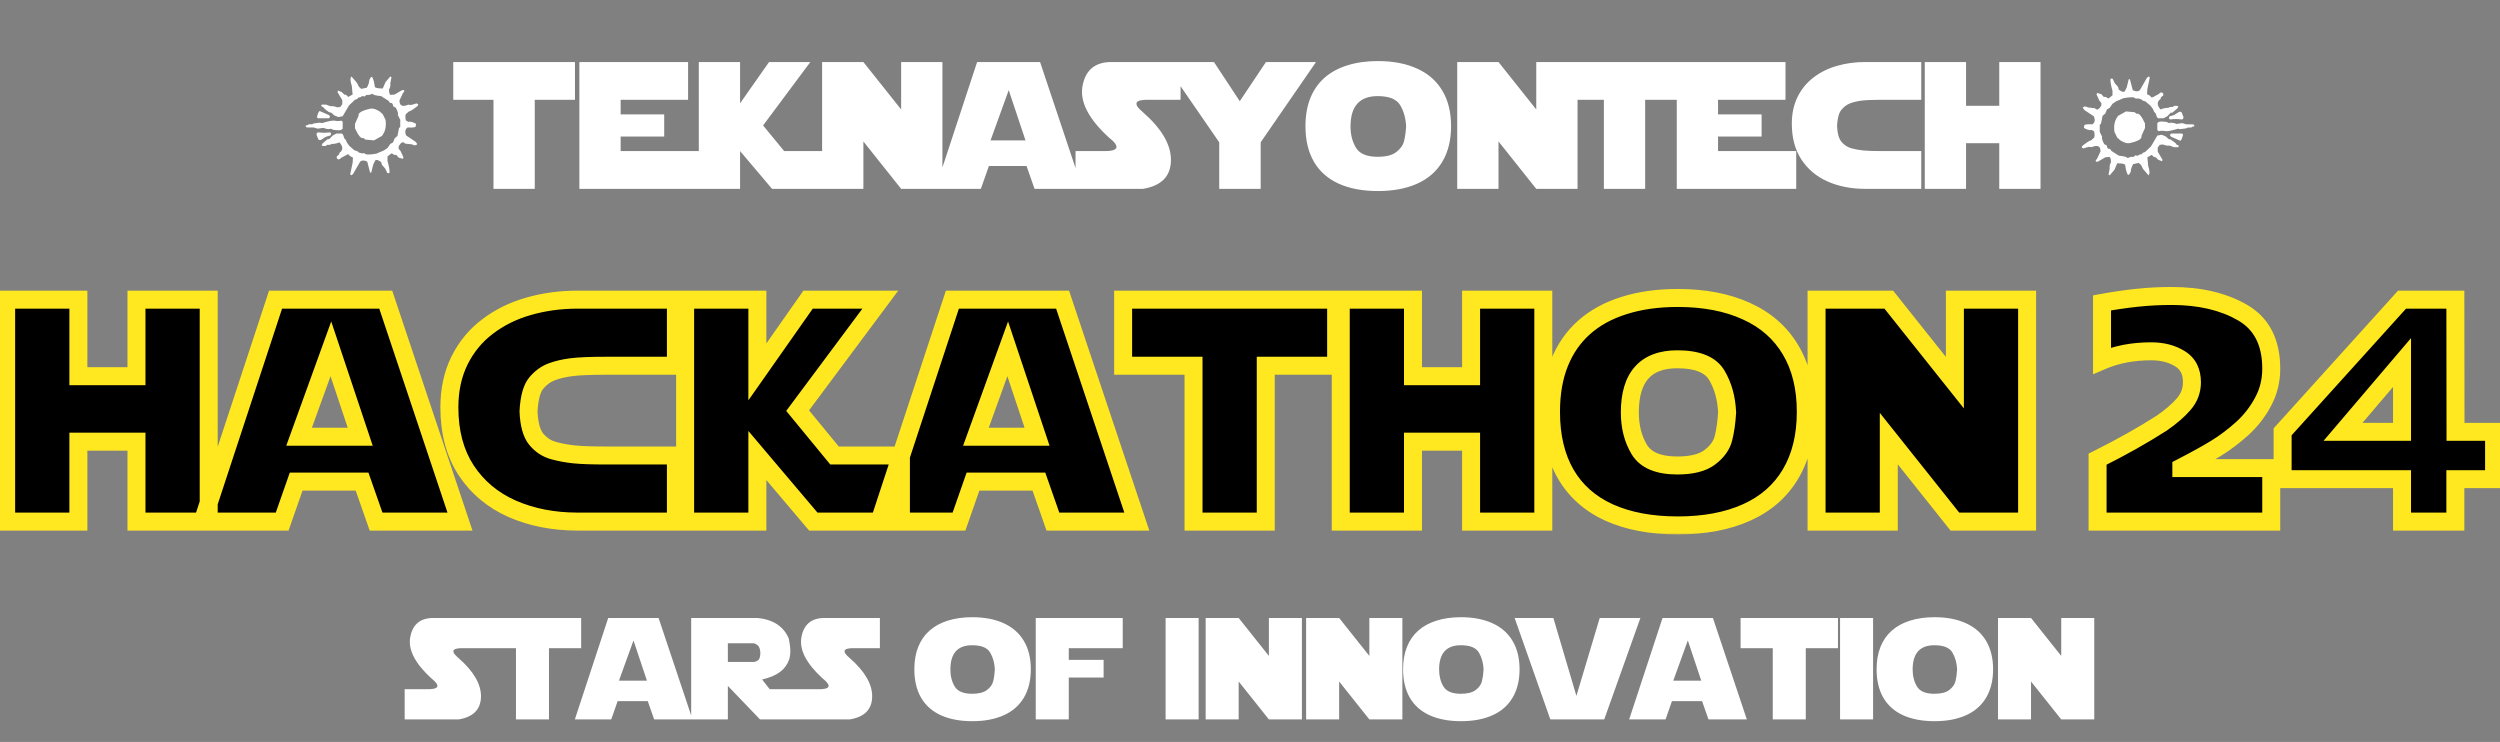 <svg width="556" height="165" viewBox="0 0 556 165" fill="none" xmlns="http://www.w3.org/2000/svg">
<rect x="0" y="0" width="556" height="165" fill="#808080" stroke="none"/>
<mask id="path-1-outside-1_1451_6398" maskUnits="userSpaceOnUse" x="-1" y="63" width="558" height="56" fill="black">
<rect fill="white" x="-1" y="63" width="558" height="56"/>
<path d="M30.352 83.666V66.644H46.416V116H30.352V98.227H17.432V116H1.367V66.644H17.432V83.666H30.352ZM45.049 116L61.284 66.644H85.791L102.3 116H83.638L80.527 107.113H65.864L62.754 116H45.049ZM73.589 77.582L66.514 97.133H80.117L73.589 77.582ZM134.873 101.303H150.322V116H128.447C123.092 116 118.25 115.054 113.921 113.163C109.591 111.249 106.174 108.389 103.667 104.584C101.183 100.779 99.941 96.119 99.941 90.605C99.941 86.731 100.682 83.279 102.163 80.248C103.667 77.195 105.741 74.665 108.384 72.66C111.027 70.632 114.058 69.128 117.476 68.148C120.916 67.146 124.574 66.644 128.447 66.644H141.982H150.322V81.342H134.873C131.41 81.342 128.846 81.444 127.183 81.649C125.519 81.855 124.038 82.196 122.739 82.675C121.44 83.153 120.29 83.985 119.287 85.17C118.285 86.355 117.703 88.451 117.544 91.459C117.658 94.376 118.239 96.461 119.287 97.714C120.335 98.967 121.611 99.799 123.115 100.209C124.619 100.619 126.169 100.904 127.764 101.063C129.359 101.223 131.729 101.303 134.873 101.303ZM168.438 66.644V82.709L179.717 66.644H195.781L177.393 91.322L185.596 101.303H200.361V116H180.879L168.438 101.303V116H152.373V66.644H168.438ZM195.576 116L211.812 66.644H236.318L252.827 116H234.165L231.055 107.113H216.392L213.281 116H195.576ZM224.116 77.582L217.041 97.133H230.645L224.116 77.582ZM297.158 66.644V81.342H281.504V116H265.439V81.342H249.785V66.644H297.158ZM327.168 83.666V66.644H343.232V116H327.168V98.227H314.248V116H298.184V66.644H314.248V83.666H327.168ZM401.611 91.596C401.611 96.996 400.483 101.599 398.228 105.404C395.972 109.21 392.702 112.069 388.418 113.983C384.157 115.897 379.064 116.854 373.14 116.854C367.215 116.854 362.122 115.897 357.861 113.983C353.623 112.047 350.41 109.198 348.223 105.438C346.035 101.656 344.941 97.042 344.941 91.596C344.941 87.471 345.568 83.848 346.821 80.727C348.075 77.582 349.909 74.939 352.324 72.797C354.74 70.655 357.702 69.037 361.211 67.943C364.72 66.827 368.696 66.269 373.14 66.269C379.041 66.269 384.134 67.248 388.418 69.208C392.702 71.145 395.972 74.016 398.228 77.821C400.483 81.604 401.611 86.195 401.611 91.596ZM362.476 91.732C362.476 94.9 363.182 97.657 364.595 100.004C366.03 102.351 368.844 103.524 373.037 103.524C376.273 103.524 378.688 102.909 380.283 101.679C381.901 100.448 382.904 99.047 383.291 97.475C383.701 95.88 383.975 93.966 384.111 91.732C383.975 88.565 383.211 85.808 381.821 83.461C380.431 81.091 377.503 79.906 373.037 79.906C365.996 79.906 362.476 83.848 362.476 91.732ZM404.004 116V66.644H420.068L434.766 85.102V66.644H450.83V116H434.766L420.068 97.543V116H404.004ZM485.13 104.105H505.125V116H466.502V102.123C471.88 99.434 476.642 96.757 480.789 94.091C482.863 92.655 484.492 91.243 485.677 89.853C486.885 88.463 487.488 86.845 487.488 84.999C487.488 82.629 486.611 80.897 484.857 79.804C483.102 78.687 480.949 78.129 478.397 78.129C474.363 78.129 470.729 78.824 467.493 80.214V67.362C470.091 66.884 472.666 66.508 475.218 66.234C477.77 65.961 480.345 65.824 482.943 65.824C489.209 65.824 494.473 67.055 498.734 69.516C502.995 71.977 505.125 76.135 505.125 81.991C505.125 84.657 504.521 87.107 503.314 89.34C502.129 91.573 500.591 93.555 498.699 95.287C496.808 96.996 494.86 98.466 492.855 99.696C490.849 100.927 488.275 102.351 485.13 103.969V104.105ZM521.087 96.039H534.212V80.624L521.087 96.039ZM546.107 96.039H554.686V106.566H546.072V116H534.212V106.566H507.654V96.039L534.212 66.644H546.072L546.107 96.039Z"/>
</mask>
<path d="M30.352 83.666V66.644H46.416V116H30.352V98.227H17.432V116H1.367V66.644H17.432V83.666H30.352ZM45.049 116L61.284 66.644H85.791L102.3 116H83.638L80.527 107.113H65.864L62.754 116H45.049ZM73.589 77.582L66.514 97.133H80.117L73.589 77.582ZM134.873 101.303H150.322V116H128.447C123.092 116 118.25 115.054 113.921 113.163C109.591 111.249 106.174 108.389 103.667 104.584C101.183 100.779 99.941 96.119 99.941 90.605C99.941 86.731 100.682 83.279 102.163 80.248C103.667 77.195 105.741 74.665 108.384 72.66C111.027 70.632 114.058 69.128 117.476 68.148C120.916 67.146 124.574 66.644 128.447 66.644H141.982H150.322V81.342H134.873C131.41 81.342 128.846 81.444 127.183 81.649C125.519 81.855 124.038 82.196 122.739 82.675C121.44 83.153 120.29 83.985 119.287 85.17C118.285 86.355 117.703 88.451 117.544 91.459C117.658 94.376 118.239 96.461 119.287 97.714C120.335 98.967 121.611 99.799 123.115 100.209C124.619 100.619 126.169 100.904 127.764 101.063C129.359 101.223 131.729 101.303 134.873 101.303ZM168.438 66.644V82.709L179.717 66.644H195.781L177.393 91.322L185.596 101.303H200.361V116H180.879L168.438 101.303V116H152.373V66.644H168.438ZM195.576 116L211.812 66.644H236.318L252.827 116H234.165L231.055 107.113H216.392L213.281 116H195.576ZM224.116 77.582L217.041 97.133H230.645L224.116 77.582ZM297.158 66.644V81.342H281.504V116H265.439V81.342H249.785V66.644H297.158ZM327.168 83.666V66.644H343.232V116H327.168V98.227H314.248V116H298.184V66.644H314.248V83.666H327.168ZM401.611 91.596C401.611 96.996 400.483 101.599 398.228 105.404C395.972 109.21 392.702 112.069 388.418 113.983C384.157 115.897 379.064 116.854 373.14 116.854C367.215 116.854 362.122 115.897 357.861 113.983C353.623 112.047 350.41 109.198 348.223 105.438C346.035 101.656 344.941 97.042 344.941 91.596C344.941 87.471 345.568 83.848 346.821 80.727C348.075 77.582 349.909 74.939 352.324 72.797C354.74 70.655 357.702 69.037 361.211 67.943C364.72 66.827 368.696 66.269 373.14 66.269C379.041 66.269 384.134 67.248 388.418 69.208C392.702 71.145 395.972 74.016 398.228 77.821C400.483 81.604 401.611 86.195 401.611 91.596ZM362.476 91.732C362.476 94.9 363.182 97.657 364.595 100.004C366.03 102.351 368.844 103.524 373.037 103.524C376.273 103.524 378.688 102.909 380.283 101.679C381.901 100.448 382.904 99.047 383.291 97.475C383.701 95.88 383.975 93.966 384.111 91.732C383.975 88.565 383.211 85.808 381.821 83.461C380.431 81.091 377.503 79.906 373.037 79.906C365.996 79.906 362.476 83.848 362.476 91.732ZM404.004 116V66.644H420.068L434.766 85.102V66.644H450.83V116H434.766L420.068 97.543V116H404.004ZM485.13 104.105H505.125V116H466.502V102.123C471.88 99.434 476.642 96.757 480.789 94.091C482.863 92.655 484.492 91.243 485.677 89.853C486.885 88.463 487.488 86.845 487.488 84.999C487.488 82.629 486.611 80.897 484.857 79.804C483.102 78.687 480.949 78.129 478.397 78.129C474.363 78.129 470.729 78.824 467.493 80.214V67.362C470.091 66.884 472.666 66.508 475.218 66.234C477.77 65.961 480.345 65.824 482.943 65.824C489.209 65.824 494.473 67.055 498.734 69.516C502.995 71.977 505.125 76.135 505.125 81.991C505.125 84.657 504.521 87.107 503.314 89.34C502.129 91.573 500.591 93.555 498.699 95.287C496.808 96.996 494.86 98.466 492.855 99.696C490.849 100.927 488.275 102.351 485.13 103.969V104.105ZM521.087 96.039H534.212V80.624L521.087 96.039ZM546.107 96.039H554.686V106.566H546.072V116H534.212V106.566H507.654V96.039L534.212 66.644H546.072L546.107 96.039Z" fill="black"/>
<path d="M30.352 83.666V85.666H32.352V83.666H30.352ZM30.352 66.644V64.644H28.352V66.644H30.352ZM46.416 66.644H48.416V64.644H46.416V66.644ZM46.416 116V118H48.416V116H46.416ZM30.352 116H28.352V118H30.352V116ZM30.352 98.227H32.352V96.227H30.352V98.227ZM17.432 98.227V96.227H15.432V98.227H17.432ZM17.432 116V118H19.432V116H17.432ZM1.367 116H-0.633V118H1.367V116ZM1.367 66.644V64.644H-0.633V66.644H1.367ZM17.432 66.644H19.432V64.644H17.432V66.644ZM17.432 83.666H15.432V85.666H17.432V83.666ZM32.352 83.666V66.644H28.352V83.666H32.352ZM30.352 68.644H46.416V64.644H30.352V68.644ZM44.416 66.644V116H48.416V66.644H44.416ZM46.416 114H30.352V118H46.416V114ZM32.352 116V98.227H28.352V116H32.352ZM30.352 96.227H17.432V100.227H30.352V96.227ZM15.432 98.227V116H19.432V98.227H15.432ZM17.432 114H1.367V118H17.432V114ZM3.367 116V66.644H-0.633V116H3.367ZM1.367 68.644H17.432V64.644H1.367V68.644ZM15.432 66.644V83.666H19.432V66.644H15.432ZM17.432 85.666H30.352V81.666H17.432V85.666ZM45.049 116L43.149 115.375L42.285 118H45.049V116ZM61.284 66.644V64.644H59.837L59.384 66.02L61.284 66.644ZM85.791 66.644L87.688 66.01L87.231 64.644H85.791V66.644ZM102.3 116V118H105.078L104.197 115.366L102.3 116ZM83.638 116L81.75 116.661L82.219 118H83.638V116ZM80.527 107.113L82.415 106.453L81.946 105.113H80.527V107.113ZM65.864 107.113V105.113H64.445L63.977 106.453L65.864 107.113ZM62.754 116V118H64.173L64.642 116.661L62.754 116ZM73.589 77.582L75.486 76.949L73.665 71.495L71.708 76.901L73.589 77.582ZM66.514 97.133L64.633 96.452L63.663 99.133H66.514V97.133ZM80.117 97.133V99.133H82.894L82.014 96.499L80.117 97.133ZM46.949 116.625L63.184 67.269L59.384 66.02L43.149 115.375L46.949 116.625ZM61.284 68.644H85.791V64.644H61.284V68.644ZM83.894 67.279L100.403 116.634L104.197 115.366L87.688 66.01L83.894 67.279ZM102.3 114H83.638V118H102.3V114ZM85.525 115.339L82.415 106.453L78.64 107.774L81.75 116.661L85.525 115.339ZM80.527 105.113H65.864V109.113H80.527V105.113ZM63.977 106.453L60.866 115.339L64.642 116.661L67.752 107.774L63.977 106.453ZM62.754 114H45.049V118H62.754V114ZM71.708 76.901L64.633 96.452L68.394 97.813L75.469 78.263L71.708 76.901ZM66.514 99.133H80.117V95.133H66.514V99.133ZM82.014 96.499L75.486 76.949L71.692 78.216L78.22 97.766L82.014 96.499ZM150.322 101.303H152.322V99.303H150.322V101.303ZM150.322 116V118H152.322V116H150.322ZM113.921 113.163L113.112 114.992L113.12 114.996L113.921 113.163ZM103.667 104.584L101.992 105.677L101.997 105.684L103.667 104.584ZM102.163 80.248L100.369 79.364L100.366 79.37L102.163 80.248ZM108.384 72.66L109.593 74.254L109.601 74.247L108.384 72.66ZM117.476 68.148L118.027 70.071L118.035 70.069L117.476 68.148ZM150.322 66.644H152.322V64.644H150.322V66.644ZM150.322 81.342V83.342H152.322V81.342H150.322ZM119.287 85.17L117.76 83.878L119.287 85.17ZM117.544 91.459L115.547 91.353L115.542 91.445L115.545 91.537L117.544 91.459ZM119.287 97.714L120.821 96.431L119.287 97.714ZM134.873 103.303H150.322V99.303H134.873V103.303ZM148.322 101.303V116H152.322V101.303H148.322ZM150.322 114H128.447V118H150.322V114ZM128.447 114C123.331 114 118.767 113.098 114.722 111.33L113.12 114.996C117.734 117.011 122.854 118 128.447 118V114ZM114.73 111.334C110.737 109.569 107.624 106.956 105.337 103.484L101.997 105.684C104.723 109.823 108.446 112.929 113.112 114.992L114.73 111.334ZM105.342 103.491C103.112 100.074 101.941 95.814 101.941 90.605H97.941C97.941 96.423 99.255 101.483 101.992 105.677L105.342 103.491ZM101.941 90.605C101.941 86.99 102.631 83.845 103.96 81.126L100.366 79.37C98.733 82.712 97.941 86.472 97.941 90.605H101.941ZM103.957 81.132C105.328 78.35 107.204 76.066 109.593 74.254L107.175 71.067C104.278 73.265 102.006 76.04 100.369 79.364L103.957 81.132ZM109.601 74.247C112.032 72.382 114.834 70.986 118.027 70.071L116.924 66.226C113.282 67.27 110.022 68.883 107.166 71.073L109.601 74.247ZM118.035 70.069C121.28 69.123 124.748 68.644 128.447 68.644V64.644C124.399 64.644 120.553 65.169 116.916 66.228L118.035 70.069ZM128.447 68.644H141.982V64.644H128.447V68.644ZM141.982 68.644H150.322V64.644H141.982V68.644ZM148.322 66.644V81.342H152.322V66.644H148.322ZM150.322 79.342H134.873V83.342H150.322V79.342ZM134.873 79.342C131.395 79.342 128.729 79.444 126.938 79.664L127.427 83.634C128.963 83.445 131.424 83.342 134.873 83.342V79.342ZM126.938 79.664C125.153 79.885 123.517 80.257 122.048 80.798L123.431 84.552C124.559 84.136 125.886 83.825 127.427 83.634L126.938 79.664ZM122.048 80.798C120.387 81.41 118.959 82.462 117.76 83.878L120.814 86.462C121.621 85.508 122.494 84.897 123.431 84.552L122.048 80.798ZM117.76 83.878C116.312 85.59 115.711 88.258 115.547 91.353L119.541 91.565C119.696 88.644 120.257 87.12 120.814 86.462L117.76 83.878ZM115.545 91.537C115.665 94.588 116.272 97.227 117.753 98.997L120.821 96.431C120.206 95.695 119.651 94.163 119.542 91.381L115.545 91.537ZM117.753 98.997C119.05 100.548 120.671 101.616 122.589 102.139L123.641 98.279C122.551 97.982 121.621 97.387 120.821 96.431L117.753 98.997ZM122.589 102.139C124.203 102.579 125.862 102.883 127.565 103.054L127.963 99.073C126.475 98.925 125.035 98.66 123.641 98.279L122.589 102.139ZM127.565 103.054C129.262 103.223 131.712 103.303 134.873 103.303V99.303C131.745 99.303 129.456 99.223 127.963 99.073L127.565 103.054ZM168.438 66.644H170.438V64.644H168.438V66.644ZM168.438 82.709H166.438V89.038L170.074 83.858L168.438 82.709ZM179.717 66.644V64.644H178.677L178.08 65.495L179.717 66.644ZM195.781 66.644L197.385 67.84L199.766 64.644H195.781V66.644ZM177.393 91.322L175.789 90.127L174.853 91.383L175.848 92.592L177.393 91.322ZM185.596 101.303L184.051 102.573L184.651 103.303H185.596V101.303ZM200.361 101.303H202.361V99.303H200.361V101.303ZM200.361 116V118H202.361V116H200.361ZM180.879 116L179.352 117.292L179.952 118H180.879V116ZM168.438 101.303L169.964 100.011L166.438 95.845V101.303H168.438ZM168.438 116V118H170.438V116H168.438ZM152.373 116H150.373V118H152.373V116ZM152.373 66.644V64.644H150.373V66.644H152.373ZM166.438 66.644V82.709H170.438V66.644H166.438ZM170.074 83.858L181.354 67.794L178.08 65.495L166.801 81.56L170.074 83.858ZM179.717 68.644H195.781V64.644H179.717V68.644ZM194.178 65.45L175.789 90.127L178.996 92.517L197.385 67.84L194.178 65.45ZM175.848 92.592L184.051 102.573L187.141 100.033L178.938 90.052L175.848 92.592ZM185.596 103.303H200.361V99.303H185.596V103.303ZM198.361 101.303V116H202.361V101.303H198.361ZM200.361 114H180.879V118H200.361V114ZM182.405 114.708L169.964 100.011L166.911 102.595L179.352 117.292L182.405 114.708ZM166.438 101.303V116H170.438V101.303H166.438ZM168.438 114H152.373V118H168.438V114ZM154.373 116V66.644H150.373V116H154.373ZM152.373 68.644H168.438V64.644H152.373V68.644ZM195.576 116L193.676 115.375L192.813 118H195.576V116ZM211.812 66.644V64.644H210.364L209.912 66.02L211.812 66.644ZM236.318 66.644L238.215 66.01L237.758 64.644H236.318V66.644ZM252.827 116V118H255.605L254.724 115.366L252.827 116ZM234.165 116L232.277 116.661L232.746 118H234.165V116ZM231.055 107.113L232.942 106.453L232.474 105.113H231.055V107.113ZM216.392 107.113V105.113H214.973L214.504 106.453L216.392 107.113ZM213.281 116V118H214.7L215.169 116.661L213.281 116ZM224.116 77.582L226.013 76.949L224.192 71.495L222.236 76.901L224.116 77.582ZM217.041 97.133L215.16 96.452L214.19 99.133H217.041V97.133ZM230.645 97.133V99.133H233.421L232.542 96.499L230.645 97.133ZM197.476 116.625L213.711 67.269L209.912 66.02L193.676 115.375L197.476 116.625ZM211.812 68.644H236.318V64.644H211.812V68.644ZM234.422 67.279L250.93 116.634L254.724 115.366L238.215 66.01L234.422 67.279ZM252.827 114H234.165V118H252.827V114ZM236.053 115.339L232.942 106.453L229.167 107.774L232.277 116.661L236.053 115.339ZM231.055 105.113H216.392V109.113H231.055V105.113ZM214.504 106.453L211.394 115.339L215.169 116.661L218.279 107.774L214.504 106.453ZM213.281 114H195.576V118H213.281V114ZM222.236 76.901L215.16 96.452L218.922 97.813L225.997 78.263L222.236 76.901ZM217.041 99.133H230.645V95.133H217.041V99.133ZM232.542 96.499L226.013 76.949L222.219 78.216L228.747 97.766L232.542 96.499ZM297.158 66.644H299.158V64.644H297.158V66.644ZM297.158 81.342V83.342H299.158V81.342H297.158ZM281.504 81.342V79.342H279.504V81.342H281.504ZM281.504 116V118H283.504V116H281.504ZM265.439 116H263.439V118H265.439V116ZM265.439 81.342H267.439V79.342H265.439V81.342ZM249.785 81.342H247.785V83.342H249.785V81.342ZM249.785 66.644V64.644H247.785V66.644H249.785ZM295.158 66.644V81.342H299.158V66.644H295.158ZM297.158 79.342H281.504V83.342H297.158V79.342ZM279.504 81.342V116H283.504V81.342H279.504ZM281.504 114H265.439V118H281.504V114ZM267.439 116V81.342H263.439V116H267.439ZM265.439 79.342H249.785V83.342H265.439V79.342ZM251.785 81.342V66.644H247.785V81.342H251.785ZM249.785 68.644H297.158V64.644H249.785V68.644ZM327.168 83.666V85.666H329.168V83.666H327.168ZM327.168 66.644V64.644H325.168V66.644H327.168ZM343.232 66.644H345.232V64.644H343.232V66.644ZM343.232 116V118H345.232V116H343.232ZM327.168 116H325.168V118H327.168V116ZM327.168 98.227H329.168V96.227H327.168V98.227ZM314.248 98.227V96.227H312.248V98.227H314.248ZM314.248 116V118H316.248V116H314.248ZM298.184 116H296.184V118H298.184V116ZM298.184 66.644V64.644H296.184V66.644H298.184ZM314.248 66.644H316.248V64.644H314.248V66.644ZM314.248 83.666H312.248V85.666H314.248V83.666ZM329.168 83.666V66.644H325.168V83.666H329.168ZM327.168 68.644H343.232V64.644H327.168V68.644ZM341.232 66.644V116H345.232V66.644H341.232ZM343.232 114H327.168V118H343.232V114ZM329.168 116V98.227H325.168V116H329.168ZM327.168 96.227H314.248V100.227H327.168V96.227ZM312.248 98.227V116H316.248V98.227H312.248ZM314.248 114H298.184V118H314.248V114ZM300.184 116V66.644H296.184V116H300.184ZM298.184 68.644H314.248V64.644H298.184V68.644ZM312.248 66.644V83.666H316.248V66.644H312.248ZM314.248 85.666H327.168V81.666H314.248V85.666ZM388.418 113.983L387.602 112.157L387.598 112.159L388.418 113.983ZM357.861 113.983L357.03 115.802L357.042 115.808L357.861 113.983ZM348.223 105.438L346.491 106.44L346.494 106.444L348.223 105.438ZM346.821 80.727L348.677 81.472L348.679 81.467L346.821 80.727ZM352.324 72.797L350.997 71.3L352.324 72.797ZM361.211 67.943L361.806 69.853L361.817 69.849L361.211 67.943ZM388.418 69.208L387.586 71.027L387.594 71.03L388.418 69.208ZM398.228 77.821L396.507 78.841L396.51 78.846L398.228 77.821ZM364.595 100.004L362.881 101.035L362.885 101.041L362.889 101.047L364.595 100.004ZM380.283 101.679L379.072 100.087L379.062 100.095L380.283 101.679ZM383.291 97.475L381.354 96.977L381.352 96.986L381.349 96.996L383.291 97.475ZM384.111 91.732L386.108 91.855L386.114 91.751L386.109 91.646L384.111 91.732ZM381.821 83.461L380.096 84.473L380.1 84.48L381.821 83.461ZM399.611 91.596C399.611 96.716 398.543 100.949 396.507 104.384L399.948 106.424C402.423 102.249 403.611 97.276 403.611 91.596H399.611ZM396.507 104.384C394.475 107.812 391.533 110.401 387.602 112.157L389.234 115.809C393.871 113.737 397.468 110.607 399.948 106.424L396.507 104.384ZM387.598 112.159C383.654 113.931 378.855 114.854 373.14 114.854V118.854C379.273 118.854 384.659 117.864 389.237 115.808L387.598 112.159ZM373.14 114.854C367.424 114.854 362.625 113.931 358.681 112.159L357.042 115.808C361.62 117.864 367.006 118.854 373.14 118.854V114.854ZM358.693 112.164C354.802 110.386 351.916 107.809 349.951 104.433L346.494 106.444C348.904 110.587 352.444 113.707 357.03 115.802L358.693 112.164ZM349.954 104.437C347.981 101.025 346.941 96.776 346.941 91.596H342.941C342.941 97.308 344.089 102.286 346.491 106.44L349.954 104.437ZM346.941 91.596C346.941 87.671 347.538 84.31 348.677 81.472L344.965 79.981C343.598 83.387 342.941 87.272 342.941 91.596H346.941ZM348.679 81.467C349.823 78.598 351.481 76.218 353.651 74.293L350.997 71.3C348.337 73.66 346.326 76.566 344.963 79.986L348.679 81.467ZM353.651 74.293C355.827 72.364 358.53 70.874 361.806 69.853L360.616 66.034C356.874 67.2 353.652 68.946 350.997 71.3L353.651 74.293ZM361.817 69.849C365.095 68.806 368.861 68.269 373.14 68.269V64.269C368.532 64.269 364.345 64.847 360.605 66.037L361.817 69.849ZM373.14 68.269C378.825 68.269 383.62 69.213 387.586 71.027L389.25 67.389C384.648 65.284 379.258 64.269 373.14 64.269V68.269ZM387.594 71.03C391.529 72.809 394.474 75.412 396.507 78.841L399.948 76.801C397.469 72.62 393.875 69.48 389.242 67.386L387.594 71.03ZM396.51 78.846C398.543 82.255 399.611 86.475 399.611 91.596H403.611C403.611 85.916 402.423 80.952 399.945 76.797L396.51 78.846ZM360.476 91.732C360.476 95.206 361.253 98.331 362.881 101.035L366.308 98.972C365.111 96.983 364.476 94.594 364.476 91.732H360.476ZM362.889 101.047C364.853 104.259 368.538 105.524 373.037 105.524V101.524C369.151 101.524 367.208 100.443 366.301 98.96L362.889 101.047ZM373.037 105.524C376.466 105.524 379.404 104.883 381.505 103.262L379.062 100.095C377.972 100.935 376.079 101.524 373.037 101.524V105.524ZM381.494 103.271C383.381 101.836 384.711 100.073 385.233 97.953L381.349 96.996C381.097 98.021 380.422 99.061 379.072 100.087L381.494 103.271ZM385.228 97.973C385.679 96.22 385.966 94.173 386.108 91.855L382.115 91.61C381.984 93.758 381.724 95.539 381.354 96.977L385.228 97.973ZM386.109 91.646C385.961 88.203 385.125 85.115 383.542 82.442L380.1 84.48C381.297 86.501 381.988 88.927 382.113 91.819L386.109 91.646ZM383.546 82.449C381.612 79.151 377.748 77.906 373.037 77.906V81.906C377.258 81.906 379.251 83.031 380.096 84.473L383.546 82.449ZM373.037 77.906C369.146 77.906 365.879 79.006 363.624 81.531C361.408 84.012 360.476 87.534 360.476 91.732H364.476C364.476 88.046 365.303 85.655 366.608 84.195C367.873 82.778 369.887 81.906 373.037 81.906V77.906ZM404.004 116H402.004V118H404.004V116ZM404.004 66.644V64.644H402.004V66.644H404.004ZM420.068 66.644L421.633 65.399L421.032 64.644H420.068V66.644ZM434.766 85.102L433.201 86.347L436.766 90.824V85.102H434.766ZM434.766 66.644V64.644H432.766V66.644H434.766ZM450.83 66.644H452.83V64.644H450.83V66.644ZM450.83 116V118H452.83V116H450.83ZM434.766 116L433.201 117.246L433.802 118H434.766V116ZM420.068 97.543L421.633 96.297L418.068 91.821V97.543H420.068ZM420.068 116V118H422.068V116H420.068ZM406.004 116V66.644H402.004V116H406.004ZM404.004 68.644H420.068V64.644H404.004V68.644ZM418.504 67.89L433.201 86.347L436.33 83.856L421.633 65.399L418.504 67.89ZM436.766 85.102V66.644H432.766V85.102H436.766ZM434.766 68.644H450.83V64.644H434.766V68.644ZM448.83 66.644V116H452.83V66.644H448.83ZM450.83 114H434.766V118H450.83V114ZM436.33 114.754L421.633 96.297L418.504 98.789L433.201 117.246L436.33 114.754ZM418.068 97.543V116H422.068V97.543H418.068ZM420.068 114H404.004V118H420.068V114ZM485.13 104.105H483.13V106.105H485.13V104.105ZM505.125 104.105H507.125V102.105H505.125V104.105ZM505.125 116V118H507.125V116H505.125ZM466.502 116H464.502V118H466.502V116ZM466.502 102.123L465.608 100.334L464.502 100.887V102.123H466.502ZM480.789 94.091L481.871 95.773L481.9 95.755L481.928 95.735L480.789 94.091ZM485.677 89.853L484.167 88.541L484.161 88.548L484.155 88.555L485.677 89.853ZM484.857 79.804L483.783 81.491L483.791 81.496L483.799 81.501L484.857 79.804ZM467.493 80.214H465.493V83.25L468.283 82.052L467.493 80.214ZM467.493 67.362L467.131 65.395L465.493 65.697V67.362H467.493ZM498.734 69.516L497.733 71.248L498.734 69.516ZM503.314 89.34L501.554 88.388L501.551 88.395L501.547 88.402L503.314 89.34ZM498.699 95.287L500.04 96.771L500.05 96.762L498.699 95.287ZM485.13 103.969L484.215 102.19L483.13 102.749V103.969H485.13ZM485.13 106.105H505.125V102.105H485.13V106.105ZM503.125 104.105V116H507.125V104.105H503.125ZM505.125 114H466.502V118H505.125V114ZM468.502 116V102.123H464.502V116H468.502ZM467.397 103.912C472.825 101.198 477.652 98.485 481.871 95.773L479.708 92.409C475.632 95.028 470.934 97.671 465.608 100.334L467.397 103.912ZM481.928 95.735C484.094 94.236 485.868 92.711 487.199 91.15L484.155 88.555C483.116 89.774 481.632 91.075 479.651 92.446L481.928 95.735ZM487.187 91.164C488.711 89.409 489.488 87.326 489.488 84.999H485.488C485.488 86.364 485.058 87.516 484.167 88.541L487.187 91.164ZM489.488 84.999C489.488 82.058 488.35 79.624 485.915 78.106L483.799 81.501C484.873 82.171 485.488 83.201 485.488 84.999H489.488ZM485.93 78.116C483.789 76.754 481.242 76.129 478.397 76.129V80.129C480.655 80.129 482.415 80.621 483.783 81.491L485.93 78.116ZM478.397 76.129C474.131 76.129 470.223 76.865 466.704 78.376L468.283 82.052C471.235 80.783 474.596 80.129 478.397 80.129V76.129ZM469.493 80.214V67.362H465.493V80.214H469.493ZM467.856 69.329C470.405 68.859 472.93 68.491 475.431 68.223L475.005 64.246C472.401 64.525 469.777 64.908 467.131 65.395L467.856 69.329ZM475.431 68.223C477.911 67.957 480.415 67.824 482.943 67.824V63.824C480.275 63.824 477.629 63.965 475.005 64.246L475.431 68.223ZM482.943 67.824C488.952 67.824 493.849 69.004 497.733 71.248L499.734 67.784C495.096 65.105 489.466 63.824 482.943 63.824V67.824ZM497.733 71.248C501.248 73.277 503.125 76.689 503.125 81.991H507.125C507.125 75.581 504.741 70.676 499.734 67.784L497.733 71.248ZM503.125 81.991C503.125 84.342 502.596 86.462 501.554 88.388L505.073 90.291C506.447 87.751 507.125 84.972 507.125 81.991H503.125ZM501.547 88.402C500.471 90.431 499.074 92.232 497.349 93.812L500.05 96.762C502.107 94.879 503.787 92.715 505.08 90.277L501.547 88.402ZM497.359 93.803C495.551 95.436 493.701 96.831 491.809 97.992L493.901 101.401C496.019 100.101 498.065 98.556 500.04 96.771L497.359 93.803ZM491.809 97.992C489.862 99.186 487.335 100.585 484.215 102.19L486.045 105.747C489.214 104.117 491.837 102.667 493.901 101.401L491.809 97.992ZM483.13 103.969V104.105H487.13V103.969H483.13ZM521.087 96.039L519.564 94.743L516.757 98.039H521.087V96.039ZM534.212 96.039V98.039H536.212V96.039H534.212ZM534.212 80.624H536.212V75.19L532.689 79.328L534.212 80.624ZM546.107 96.039L544.107 96.041L544.109 98.039H546.107V96.039ZM554.686 96.039H556.686V94.039H554.686V96.039ZM554.686 106.566V108.566H556.686V106.566H554.686ZM546.072 106.566V104.566H544.072V106.566H546.072ZM546.072 116V118H548.072V116H546.072ZM534.212 116H532.212V118H534.212V116ZM534.212 106.566H536.212V104.566H534.212V106.566ZM507.654 106.566H505.654V108.566H507.654V106.566ZM507.654 96.039L506.17 94.698L505.654 95.269V96.039H507.654ZM534.212 66.644V64.644H533.324L532.728 65.304L534.212 66.644ZM546.072 66.644L548.072 66.642L548.07 64.644H546.072V66.644ZM521.087 98.039H534.212V94.039H521.087V98.039ZM536.212 96.039V80.624H532.212V96.039H536.212ZM532.689 79.328L519.564 94.743L522.61 97.336L535.735 81.921L532.689 79.328ZM546.107 98.039H554.686V94.039H546.107V98.039ZM552.686 96.039V106.566H556.686V96.039H552.686ZM554.686 104.566H546.072V108.566H554.686V104.566ZM544.072 106.566V116H548.072V106.566H544.072ZM546.072 114H534.212V118H546.072V114ZM536.212 116V106.566H532.212V116H536.212ZM534.212 104.566H507.654V108.566H534.212V104.566ZM509.654 106.566V96.039H505.654V106.566H509.654ZM509.138 97.38L535.696 67.985L532.728 65.304L506.17 94.698L509.138 97.38ZM534.212 68.644H546.072V64.644H534.212V68.644ZM544.072 66.647L544.107 96.041L548.107 96.037L548.072 66.642L544.072 66.647Z" fill="#FFE81F" mask="url(#path-1-outside-1_1451_6398)"/>
<path d="M127.875 13.797V22.195H118.93V42H109.75V22.195H100.805V13.797H127.875ZM128.852 42V13.797H153.031V22.195H138.031V25.438H147.719V30.359H138.031V33.602H155.414V42H128.852ZM164.594 13.797V22.977L171.039 13.797H180.219L169.711 27.898L174.398 33.602H182.836V42H171.703L164.594 33.602V42H155.414V13.797H164.594ZM182.836 42V13.797H192.016L200.414 24.344V13.797H209.594V42H200.414L192.016 31.453V42H182.836ZM208.031 42L217.309 13.797H231.312L240.746 42H230.082L228.305 36.922H219.926L218.148 42H208.031ZM224.34 20.047L220.297 31.219H228.07L224.34 20.047ZM262.562 22.195H255.688C252.341 22.091 251.846 23.016 254.203 24.969C258.422 28.667 260.492 32.26 260.414 35.75C260.336 39.24 258.266 41.323 254.203 42H239.203V33.602H245.141C248.826 33.706 249.294 32.677 246.547 30.516C242.016 26.349 240.089 22.521 240.766 19.031C241.443 15.542 243.578 13.797 247.172 13.797H262.562V22.195ZM292.68 13.797L280.375 31.648V42H271.156V31.648L258.852 13.797H269.984L275.727 22.508L281.547 13.797H292.68ZM322.719 28.055C322.719 31.141 322.074 33.771 320.785 35.945C319.496 38.12 317.628 39.754 315.18 40.848C312.745 41.941 309.835 42.488 306.449 42.488C303.064 42.488 300.154 41.941 297.719 40.848C295.297 39.741 293.461 38.113 292.211 35.965C290.961 33.803 290.336 31.167 290.336 28.055C290.336 25.698 290.694 23.628 291.41 21.844C292.126 20.047 293.174 18.537 294.555 17.312C295.935 16.088 297.628 15.164 299.633 14.539C301.638 13.901 303.91 13.582 306.449 13.582C309.822 13.582 312.732 14.142 315.18 15.262C317.628 16.369 319.496 18.009 320.785 20.184C322.074 22.345 322.719 24.969 322.719 28.055ZM300.355 28.133C300.355 29.943 300.759 31.518 301.566 32.859C302.387 34.2 303.995 34.871 306.391 34.871C308.24 34.871 309.62 34.52 310.531 33.816C311.456 33.113 312.029 32.312 312.25 31.414C312.484 30.503 312.641 29.409 312.719 28.133C312.641 26.323 312.204 24.747 311.41 23.406C310.616 22.052 308.943 21.375 306.391 21.375C302.367 21.375 300.355 23.628 300.355 28.133ZM324.086 42V13.797H333.266L341.664 24.344V13.797H350.844V42H341.664L333.266 31.453V42H324.086ZM374.828 13.797V22.195H365.883V42H356.703V22.195H347.758V13.797H374.828ZM372.914 42V13.797H397.094V22.195H382.094V25.438H391.781V30.359H382.094V33.602H399.477V42H372.914ZM418.461 33.602H427.289V42H414.789C411.729 42 408.962 41.46 406.488 40.379C404.014 39.285 402.061 37.651 400.629 35.477C399.21 33.302 398.5 30.639 398.5 27.488C398.5 25.275 398.923 23.302 399.77 21.57C400.629 19.826 401.814 18.38 403.324 17.234C404.835 16.076 406.566 15.216 408.52 14.656C410.486 14.083 412.576 13.797 414.789 13.797H422.523H427.289V22.195H418.461C416.482 22.195 415.017 22.254 414.066 22.371C413.116 22.488 412.27 22.684 411.527 22.957C410.785 23.23 410.128 23.706 409.555 24.383C408.982 25.06 408.65 26.258 408.559 27.977C408.624 29.643 408.956 30.835 409.555 31.551C410.154 32.267 410.883 32.742 411.742 32.977C412.602 33.211 413.487 33.374 414.398 33.465C415.31 33.556 416.664 33.602 418.461 33.602ZM444.633 23.523V13.797H453.812V42H444.633V31.844H437.25V42H428.07V13.797H437.25V23.523H444.633Z" fill="white"/>
<path d="M477.054 27.472L477.054 28.451L476.253 30.241C476.431 30.894 475.519 31.43 473.519 31.851C472.994 31.911 472.345 31.701 471.574 31.22L470.875 30.602L470.252 29.34C470.074 27.974 470.281 26.875 470.875 26.042L471.053 25.772L472.82 24.78L474.752 24.96L475.197 25.321C475.672 25.08 476.291 25.797 477.054 27.472ZM485.61 26.042C485.61 26.334 485.491 26.51 485.254 26.57C484.372 26.45 483.491 26.45 482.609 26.57L482.342 26.3L482.52 25.862L483.499 25.591L484.644 24.87C485 24.81 485.203 24.9 485.254 25.14L485.61 26.042ZM480.753 27.021L481.821 27.111L482.431 27.382C482.728 27.201 483.287 27.262 484.11 27.562L485.343 27.382L486.233 27.652L487.733 27.652L488 27.82L488 28.09C487.585 28.15 487.377 28.24 487.377 28.361L486.589 28.361L486.233 28.541L484.911 28.721L484.377 28.631C483.021 29.043 482.109 29.224 481.643 29.172C481.109 29.052 480.58 29.052 480.054 29.172L479.787 28.902L479.787 27.382C479.965 27.141 480.287 27.021 480.753 27.021ZM485.521 29.881C485.343 30.713 485.139 31.19 484.911 31.31L482.876 30.422L482.609 30.151C482.669 29.851 482.758 29.7 482.876 29.7L485.254 29.7L485.521 29.881ZM484.555 32.379L484.466 32.74L483.499 32.74L482.52 32.379C482.054 32.44 481.554 32.354 481.02 32.122L480.321 32.212L479.876 32.83L479.876 33.732L480.931 35.509L480.842 35.87L479.965 35.509L479.431 34.981L478.999 34.891L478.554 34.44L477.575 34.981L477.753 36.862C478.109 37.935 478.138 38.648 477.842 39L476.609 37.57L476.164 36.681L475.642 36.231L474.409 36.501C474.053 37.154 473.875 37.721 473.875 38.201L473.519 38.82L473.252 38.91C472.964 38.438 472.761 37.695 472.642 36.681C472.523 36.441 471.934 36.321 470.875 36.321L470.252 37.751L469.197 39L468.93 38.82L469.197 37.48C469.137 36.948 469.226 36.501 469.464 36.141C469.523 35.66 469.434 35.243 469.197 34.891L468.23 34.981L466.552 35.96L466.107 35.96L466.107 35.599L466.374 35.342L467.162 33.642C467.162 32.92 466.9 32.53 466.374 32.47C466.196 32.409 465.755 32.5 465.052 32.74C464.933 32.56 464.374 32.65 463.374 33.011L463.018 32.83C462.958 32.65 463.047 32.474 463.285 32.302C464.226 31.581 464.815 31.22 465.052 31.22L465.751 30.602C465.87 30.301 465.87 29.851 465.751 29.249L465.23 28.902C464.755 29.022 464.166 28.872 463.463 28.451L463.552 27.82C463.781 27.648 464.37 27.592 465.319 27.652C465.904 27.292 466.018 26.695 465.662 25.862L463.641 24.522L463.196 23.981L463.463 23.711L463.984 23.711L464.34 23.891L465.929 24.071C466.345 24.604 466.815 24.393 467.34 23.44L467.34 22.912L466.895 22.371L466.285 21.032L466.374 20.671L467.34 20.942L467.874 21.56L468.396 21.56C468.692 21.86 468.9 21.95 469.019 21.83L469.82 21.212L469.82 20.22C469.464 18.975 469.315 18.082 469.375 17.541C469.671 17.421 469.849 17.451 469.909 17.631L470.341 18.52L471.053 19.331L471.231 19.95C471.875 20.43 472.316 20.551 472.553 20.31L472.985 19.422L473.43 17.631L473.697 17.631L474.32 20.04C474.964 20.401 475.494 20.401 475.909 20.04L477.499 17.27L477.931 17L478.109 17.27L477.575 19.782L477.499 20.942C478.143 21.242 478.435 21.478 478.376 21.65L478.732 21.65L480.054 20.942C480.52 20.461 480.872 20.43 481.109 20.851L481.109 21.212L480.588 21.65L480.499 22.011C479.668 22.612 479.668 23.389 480.499 24.342C481.084 24.102 481.669 23.981 482.253 23.981C482.491 23.801 482.817 23.741 483.232 23.801C483.41 23.5 483.821 23.44 484.466 23.621L484.288 24.071L483.143 25.05L482.787 25.05L481.999 25.862L481.198 26.3L479.965 26.3L479.698 26.042L479.431 25.231L479.088 24.87L478.821 24.252L478.287 23.53L477.143 22.552C476.609 22.431 476.312 22.281 476.253 22.101L475.642 21.92L474.93 21.92C474.752 21.568 473.871 21.538 472.286 21.83L470.608 22.552L469.82 23.08L469.197 23.981L468.574 24.342L468.23 25.231L467.607 25.772L467.251 27.562L466.984 27.73L466.984 29.34L467.518 30.422C467.4 30.713 467.548 31.25 467.963 32.032L468.574 32.379C468.574 32.74 468.692 32.98 468.93 33.101L469.286 33.101L469.553 33.551L471.231 34.621C472.46 34.741 473.104 34.921 473.163 35.162L473.875 34.891L474.498 34.891L474.93 34.53C475.168 34.651 475.405 34.651 475.642 34.53C475.82 34.35 476.024 34.29 476.253 34.35C476.431 34.05 476.698 33.873 477.054 33.822L478.376 32.56L479.787 30.151L480.753 29.971L481.643 30.331L482.342 30.95L482.787 31.04C483.669 31.641 484.08 32.002 484.021 32.122L484.555 32.379Z" fill="white"/>
<path d="M78.946 28.528L78.946 27.549L79.747 25.759C79.569 25.106 80.481 24.57 82.481 24.149C83.006 24.089 83.655 24.299 84.426 24.78L85.125 25.398L85.748 26.66C85.926 28.026 85.719 29.125 85.125 29.958L84.947 30.228L83.18 31.22L81.248 31.04L80.803 30.679C80.328 30.92 79.709 30.203 78.946 28.528ZM70.39 29.958C70.39 29.666 70.509 29.49 70.746 29.43C71.628 29.55 72.509 29.55 73.391 29.43L73.657 29.7L73.48 30.138L72.501 30.409L71.356 31.13C71 31.19 70.797 31.1 70.746 30.86L70.39 29.958ZM75.247 28.979L74.179 28.889L73.569 28.618C73.272 28.799 72.713 28.738 71.89 28.438L70.657 28.618L69.767 28.348L68.267 28.348L68 28.18L68 27.91C68.415 27.85 68.623 27.76 68.623 27.639L69.411 27.639L69.767 27.459L71.089 27.279L71.623 27.369C72.98 26.957 73.891 26.776 74.357 26.828C74.891 26.948 75.421 26.948 75.946 26.828L76.213 27.098L76.213 28.618C76.035 28.859 75.713 28.979 75.247 28.979ZM70.479 26.119C70.657 25.287 70.861 24.81 71.089 24.69L73.124 25.578L73.391 25.849C73.331 26.149 73.242 26.3 73.124 26.3L70.746 26.3L70.479 26.119ZM71.445 23.621L71.534 23.26L72.501 23.26L73.48 23.621C73.946 23.561 74.446 23.646 74.98 23.878L75.679 23.788L76.124 23.17L76.124 22.268L75.069 20.491L75.158 20.13L76.035 20.491L76.569 21.019L77.001 21.109L77.446 21.56L78.425 21.019L78.247 19.138C77.891 18.065 77.862 17.352 78.158 17L79.391 18.43L79.836 19.319L80.358 19.769L81.591 19.499C81.947 18.846 82.125 18.279 82.125 17.799L82.481 17.18L82.748 17.09C83.036 17.562 83.239 18.305 83.358 19.319C83.477 19.559 84.066 19.679 85.125 19.679L85.748 18.249L86.803 17L87.07 17.18L86.803 18.52C86.863 19.052 86.774 19.499 86.536 19.86C86.477 20.34 86.566 20.757 86.803 21.109L87.77 21.019L89.448 20.04L89.893 20.04L89.893 20.401L89.626 20.658L88.838 22.358C88.838 23.08 89.1 23.47 89.626 23.53C89.804 23.591 90.245 23.5 90.948 23.26C91.067 23.44 91.626 23.35 92.626 22.989L92.982 23.17C93.041 23.35 92.953 23.526 92.715 23.698C91.774 24.419 91.185 24.78 90.948 24.78L90.249 25.398C90.13 25.699 90.13 26.149 90.249 26.751L90.77 27.098C91.245 26.978 91.834 27.128 92.537 27.549L92.448 28.18C92.219 28.352 91.63 28.408 90.681 28.348C90.096 28.708 89.982 29.305 90.338 30.138L92.359 31.478L92.804 32.019L92.537 32.289L92.016 32.289L91.66 32.109L90.071 31.929C89.656 31.396 89.185 31.607 88.66 32.56L88.66 33.088L89.105 33.629L89.715 34.968L89.626 35.329L88.66 35.059L88.126 34.44L87.604 34.44C87.308 34.14 87.1 34.05 86.981 34.17L86.18 34.788L86.18 35.78C86.536 37.025 86.685 37.918 86.625 38.459C86.329 38.579 86.151 38.549 86.091 38.369L85.659 37.48L84.947 36.669L84.769 36.05C84.125 35.569 83.684 35.449 83.447 35.69L83.015 36.578L82.57 38.369L82.303 38.369L81.68 35.96C81.036 35.599 80.506 35.599 80.091 35.96L78.501 38.73L78.069 39L77.891 38.73L78.425 36.218L78.501 35.059C77.857 34.758 77.565 34.522 77.624 34.35L77.268 34.35L75.946 35.059C75.48 35.539 75.128 35.569 74.891 35.149L74.891 34.788L75.412 34.35L75.501 33.989C76.332 33.388 76.332 32.611 75.501 31.658C74.916 31.898 74.331 32.019 73.746 32.019C73.509 32.199 73.183 32.259 72.768 32.199C72.59 32.5 72.178 32.56 71.534 32.379L71.712 31.929L72.857 30.95L73.213 30.95L74.001 30.138L74.802 29.7L76.035 29.7L76.302 29.958L76.569 30.769L76.912 31.13L77.179 31.748L77.713 32.47L78.857 33.449C79.391 33.569 79.688 33.719 79.747 33.899L80.358 34.08L81.07 34.08C81.248 34.432 82.129 34.462 83.714 34.17L85.392 33.449L86.18 32.92L86.803 32.019L87.426 31.658L87.77 30.769L88.393 30.228L88.749 28.438L89.016 28.27L89.016 26.66L88.482 25.578C88.6 25.287 88.452 24.75 88.037 23.968L87.426 23.621C87.426 23.26 87.308 23.02 87.07 22.899L86.714 22.899L86.447 22.448L84.769 21.379C83.54 21.259 82.896 21.079 82.837 20.838L82.125 21.109L81.502 21.109L81.07 21.47C80.832 21.349 80.595 21.349 80.358 21.47C80.18 21.65 79.976 21.71 79.747 21.65C79.569 21.95 79.302 22.127 78.946 22.178L77.624 23.44L76.213 25.849L75.247 26.029L74.357 25.669L73.657 25.05L73.213 24.96C72.331 24.359 71.92 23.998 71.979 23.878L71.445 23.621Z" fill="white"/>
<path d="M108.688 144.156H103.188C100.51 144.073 100.115 144.812 102 146.375C105.375 149.333 107.031 152.208 106.969 155C106.906 157.792 105.25 159.458 102 160H90V153.281H94.75C97.698 153.365 98.073 152.542 95.875 150.812C92.25 147.479 90.708 144.417 91.25 141.625C91.792 138.833 93.5 137.438 96.375 137.438H108.688V144.156ZM129.25 137.438V144.156H122.094V160H114.75V144.156H107.594V137.438H129.25ZM127.844 160L135.266 137.438H146.469L154.016 160H145.484L144.062 155.938H137.359L135.938 160H127.844ZM140.891 142.438L137.656 151.375H143.875L140.891 142.438ZM153.719 160V137.438H168.406C170.219 137.604 171.708 138.083 172.875 138.875C174.042 139.667 174.896 140.729 175.438 142.062C175.854 144.062 175.875 145.604 175.5 146.688C175.125 147.771 174.469 148.677 173.531 149.406C172.594 150.135 171.25 150.708 169.5 151.125L171.188 153.281H177.938V160H169.031L161.875 152.547V160H153.719ZM161.875 143.062V147.219H167.562C167.865 147.219 168.193 147.109 168.547 146.891C168.901 146.661 169.089 146.094 169.109 145.188C169.057 144.323 168.844 143.755 168.469 143.484C168.104 143.203 167.797 143.062 167.547 143.062H161.875ZM195.688 144.156H190.188C187.51 144.073 187.115 144.812 189 146.375C192.375 149.333 194.031 152.208 193.969 155C193.906 157.792 192.25 159.458 189 160H177V153.281H181.75C184.698 153.365 185.073 152.542 182.875 150.812C179.25 147.479 177.708 144.417 178.25 141.625C178.792 138.833 180.5 137.438 183.375 137.438H195.688V144.156ZM229.256 148.844C229.256 151.312 228.741 153.417 227.709 155.156C226.678 156.896 225.183 158.203 223.225 159.078C221.277 159.953 218.949 160.391 216.241 160.391C213.532 160.391 211.204 159.953 209.256 159.078C207.319 158.193 205.85 156.891 204.85 155.172C203.85 153.443 203.35 151.333 203.35 148.844C203.35 146.958 203.636 145.302 204.209 143.875C204.782 142.438 205.621 141.229 206.725 140.25C207.829 139.271 209.183 138.531 210.787 138.031C212.392 137.521 214.209 137.266 216.241 137.266C218.939 137.266 221.267 137.714 223.225 138.609C225.183 139.495 226.678 140.807 227.709 142.547C228.741 144.276 229.256 146.375 229.256 148.844ZM211.366 148.906C211.366 150.354 211.689 151.615 212.334 152.688C212.991 153.76 214.277 154.297 216.194 154.297C217.673 154.297 218.777 154.016 219.506 153.453C220.246 152.891 220.704 152.25 220.881 151.531C221.069 150.802 221.194 149.927 221.256 148.906C221.194 147.458 220.845 146.198 220.209 145.125C219.574 144.042 218.235 143.5 216.194 143.5C212.975 143.5 211.366 145.302 211.366 148.906ZM230.35 160V137.438H249.694V144.156H237.694V146.75H245.444V150.688H237.694V160H230.35ZM259.231 137.438H266.575V160H259.231V137.438ZM268.137 160V137.438H275.481L282.2 145.875V137.438H289.544V160H282.2L275.481 151.562V160H268.137ZM290.481 160V137.438H297.825L304.544 145.875V137.438H311.887V160H304.544L297.825 151.562V160H290.481ZM337.95 148.844C337.95 151.312 337.434 153.417 336.403 155.156C335.372 156.896 333.877 158.203 331.919 159.078C329.971 159.953 327.643 160.391 324.934 160.391C322.226 160.391 319.898 159.953 317.95 159.078C316.012 158.193 314.544 156.891 313.544 155.172C312.544 153.443 312.044 151.333 312.044 148.844C312.044 146.958 312.33 145.302 312.903 143.875C313.476 142.438 314.315 141.229 315.419 140.25C316.523 139.271 317.877 138.531 319.481 138.031C321.085 137.521 322.903 137.266 324.934 137.266C327.632 137.266 329.96 137.714 331.919 138.609C333.877 139.495 335.372 140.807 336.403 142.547C337.434 144.276 337.95 146.375 337.95 148.844ZM320.059 148.906C320.059 150.354 320.382 151.615 321.028 152.688C321.684 153.76 322.971 154.297 324.887 154.297C326.367 154.297 327.471 154.016 328.2 153.453C328.94 152.891 329.398 152.25 329.575 151.531C329.762 150.802 329.887 149.927 329.95 148.906C329.887 147.458 329.539 146.198 328.903 145.125C328.268 144.042 326.929 143.5 324.887 143.5C321.669 143.5 320.059 145.302 320.059 148.906ZM345.466 137.438L350.591 154.766L355.778 137.438H364.825L356.778 160H344.794L336.856 137.438H345.466ZM362.325 160L369.747 137.438H380.95L388.497 160H379.966L378.544 155.938H371.841L370.419 160H362.325ZM375.372 142.438L372.138 151.375H378.356L375.372 142.438ZM408.763 137.438V144.156H401.606V160H394.263V144.156H387.106V137.438H408.763ZM409.231 137.438H416.575V160H409.231V137.438ZM443.263 148.844C443.263 151.312 442.747 153.417 441.716 155.156C440.684 156.896 439.19 158.203 437.231 159.078C435.283 159.953 432.955 160.391 430.247 160.391C427.539 160.391 425.21 159.953 423.263 159.078C421.325 158.193 419.856 156.891 418.856 155.172C417.856 153.443 417.356 151.333 417.356 148.844C417.356 146.958 417.643 145.302 418.216 143.875C418.789 142.438 419.627 141.229 420.731 140.25C421.835 139.271 423.19 138.531 424.794 138.031C426.398 137.521 428.216 137.266 430.247 137.266C432.945 137.266 435.273 137.714 437.231 138.609C439.19 139.495 440.684 140.807 441.716 142.547C442.747 144.276 443.263 146.375 443.263 148.844ZM425.372 148.906C425.372 150.354 425.695 151.615 426.341 152.688C426.997 153.76 428.283 154.297 430.2 154.297C431.679 154.297 432.783 154.016 433.513 153.453C434.252 152.891 434.71 152.25 434.888 151.531C435.075 150.802 435.2 149.927 435.263 148.906C435.2 147.458 434.851 146.198 434.216 145.125C433.58 144.042 432.242 143.5 430.2 143.5C426.981 143.5 425.372 145.302 425.372 148.906ZM444.356 160V137.438H451.7L458.419 145.875V137.438H465.763V160H458.419L451.7 151.562V160H444.356Z" fill="white"/>
</svg>
